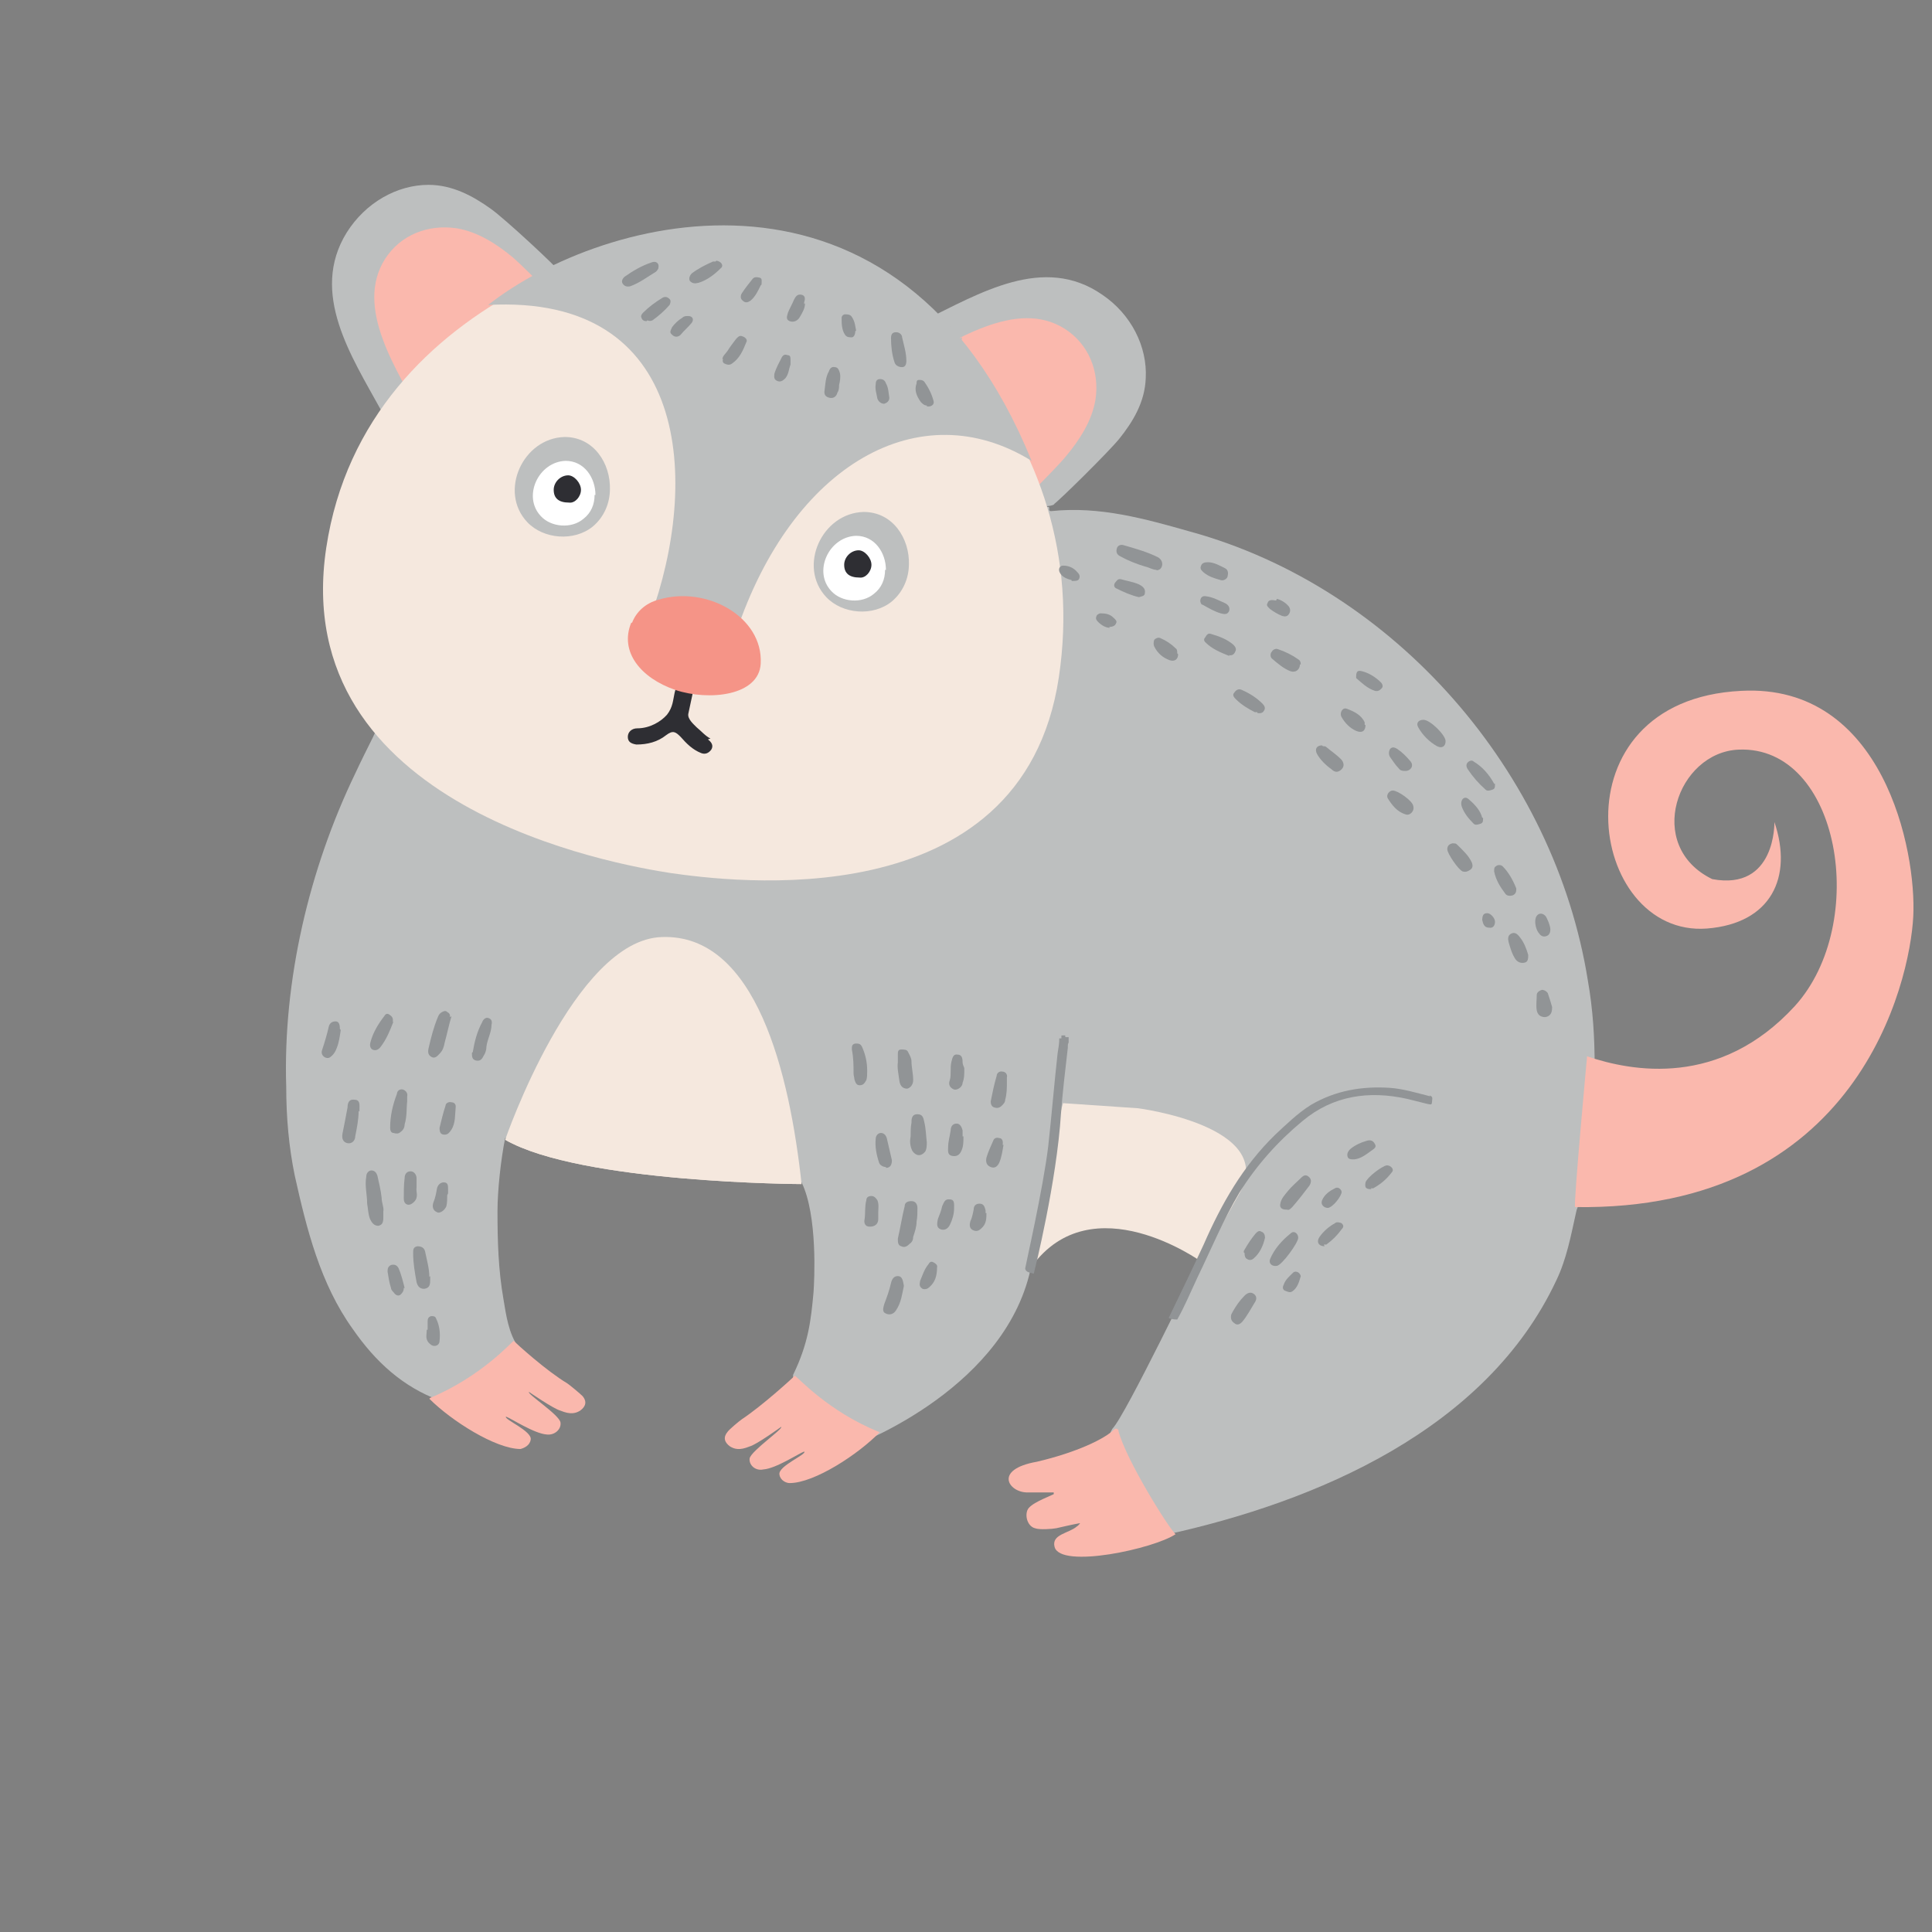 <?xml version="1.0" encoding="UTF-8"?>
<svg id="Layer_1" xmlns="http://www.w3.org/2000/svg" version="1.1" viewBox="0 0 226.8 226.8">
  <rect x="0" y="0" width="226.8" height="226.8" fill="#808080" stroke="none"/>
  <!-- Generator: Adobe Illustrator 30.0.0, SVG Export Plug-In . SVG Version: 2.1.1 Build 123)  -->
  <defs>
    <style>
      .st0 {
        fill: #f59487;
      }

      .st1 {
        fill: #f5e8de;
      }

      .st2 {
        fill: #2e2e33;
      }

      .st3 {
        fill: #919496;
      }

      .st4 {
        fill: #fff;
      }

      .st5 {
        fill: none;
        stroke: #919496;
        stroke-miterlimit: 10;
        stroke-width: .7px;
      }

      .st6 {
        fill: #fab8ad;
      }

      .st7 {
        fill: #bdbfbf;
      }
    </style>
  </defs>
  <path class="st7" d="M65.6,31.8c2.8,5-18.4,20.9-20.9,16.3-3.4-6.2-8.4-13.7-4-20.8,2.2-3.5,5.9-5.6,9.6-5.6,2.8,0,5.2,1.3,7.3,2.8,1.7,1.2,7.8,6.9,8,7.3"/>
  <path class="st7" d="M123.8,59.2c-5.2,2.6-20.1-19.3-15.3-21.6,6.4-3.1,14-7.8,20.9-3,3.4,2.3,5.3,6.1,5.1,9.8-.1,2.8-1.5,5.1-3.1,7.1-1.3,1.6-7.2,7.4-7.7,7.7"/>
  <path class="st6" d="M117.5,61.3c-4.9,2.8-16.1-15.4-11.6-17.9,6.1-3.4,13.4-8.4,19.1-4.8,2.8,1.8,4.1,5,3.6,8.3-.4,2.5-1.9,4.8-3.5,6.7-1.3,1.6-7.2,7.4-7.7,7.7"/>
  <path class="st6" d="M67.9,38c2.8,4.9-15.5,16-18,11.5-3.4-6.1-8.3-13.4-4.7-19.1,1.8-2.8,5-4.1,8.4-3.6,2.5.4,4.8,1.9,6.7,3.5,1.6,1.4,7.4,7.3,7.6,7.7"/>
  <path class="st7" d="M194.3,129.2c-1.5-2.1-3.6-2.9-6.1-3-1.1,0-1,.2-1-1,0-3.4-.2-6.7-.8-10.1-3.9-24.4-22.6-46.1-46.7-52.7-5.3-1.5-10.6-3-16.3-2.4-.5,0,0-.5-.4-.5-4.7-.8-8.1-2.4-8.1-7.1s.9-6.4-2.1-6.6c-5.1-.4,2.4-10-.6-4.5-.2.4-.7.2-1.1,0-.5-.4-1.1-.7-1.7-1-7.2-3.2-14.7-5.5-22.6-6.1-4.2-.3-8.4,0-12.6.6-.6,0-.9,0-1.3-.5,0,0,4,4,1.3.5-1.6-2.1,1.4.2-1.3-.5-.5-.1-6.4,6.6-6.8,6.7-1.3.3-7.4-1.1-7.9,0-1.1,2.4-2,.9-2.4,3.5-.5,3.7-.9-1.5-1.1,2.2,0,.3,0,.7-.1,1-.6,1.4-1.1,2.8-1.8,4.1-2.6,5.2-5.1,10.8-7.9,16.1-1,1.9-2.9,6.5-2.3,10.2.4,2.3,1.2,4.3,2.3,6l-1.1,2.4c-.7,1.4-1.4,2.8-2.1,4.3-5.4,11.2-8.5,24.3-8.1,36.8,0,3.5.3,7,1,10.4,1.4,6.3,3,12.7,6.8,18,2.7,3.9,5.9,6.8,10.2,8.4.4-.6,2.2.2,2.7-.3,1.9-1.8,3.5-2.7,5.8-4,.3-.2.5-1.8.8-1.9-1.2-1.6-1.5-3.9-1.8-5.7-.6-3.4-.7-6.8-.7-10.3,0-2.5.4-6.1.9-8.6,0-.4,34.5,4.7,34.8,5.2,1.9,3.9,1.5,11.5,1.4,12.9-.3,3.3-.6,6-2.4,9.7-.3,4.5,6.4,8.8,7.4,8.2.4-.2,17.9-6.8,20.6-21.2,6.2-10.5,19.9-.6,19.9-.6-.4.7-8.9,18.4-10.4,19.9-2.7,4.3,6.1,11.4,5.6,12.5.2,0,.3,0,.5,0,17.9-3.9,37.8-12.4,46-29.9,1.2-2.5,1.7-5.2,2.3-7.9.2-1.1.7-1.5,1.8-1.7,2.6-.5,4.9-1.4,6.8-3.4,2.4-2.6,2.7-5.6.9-8.2"/>
  <path class="st1" d="M87.4,27.1c18.5,2.7,41.2,23.7,36.9,52.4-4.3,28.7-39,23.9-45.5,23-6.5-1-45.1-7.7-40.5-38.2,4.6-30.5,40.3-38.4,49-37.1"/>
  <path class="st7" d="M71.6,57.4c0,1.7-.7,3.3-2,4.4-2.2,1.8-5.8,1.5-7.7-.5-3.4-3.6-.5-9.9,4.4-10,3.4,0,5.4,3.1,5.3,6.2"/>
  <path class="st7" d="M106.7,66.2c0,1.7-.7,3.3-2,4.4-2.2,1.8-5.8,1.5-7.7-.5-3.4-3.6-.5-9.9,4.4-10,3.4,0,5.4,3.1,5.3,6.2"/>
  <path class="st6" d="M131.3,168c.9,3.4,5.9,11.4,6.7,12.1-2.5,1.7-13.5,4.1-14.2,1.5-.4-1.5,1.7-1.6,2.6-2.4,0,0,.2-.1.4-.4-1.1.2-1.9.4-2.8.6-.5.1-2,.2-2.5,0-.8-.2-1.2-1.3-.9-2.1.3-.8,2.3-1.5,3.1-1.9,0,0,0-.2,0-.2-1,0-2.1,0-3.1,0-2.2,0-4-2.7,1.1-3.6,4.7-1.1,8-2.7,9.1-3.8.2-.2.5,0,.5.1"/>
  <path class="st6" d="M50.5,164.1c6-2.5,9.6-6.6,9.8-6.7.4.4,3.8,3.5,6.3,5,.3.2,1.5,1.2,1.8,1.5.5.6.4,1.2-.3,1.7-.5.3-1.1.5-2.3,0-.8-.2-3.7-2.2-3.7-2.2-.3.2,3.6,2.7,3.7,3.6.1.8-.7,1.5-1.6,1.4-1.5-.1-4.2-1.9-4.8-2.1-.3.3,3.1,1.7,2.9,2.7-.1.7-.8,1-1.2,1.1-2.9,0-8.1-3.3-10.7-5.9"/>
  <path class="st6" d="M103.2,168.1c-6-2.4-9.6-6.5-9.9-6.6-.4.4-3.8,3.5-6.2,5.1-.3.2-1.5,1.2-1.7,1.5-.5.6-.4,1.2.3,1.7.5.3,1.1.5,2.3,0,.8-.2,3.7-2.3,3.7-2.3.3.2-3.5,2.8-3.7,3.7-.1.8.7,1.5,1.6,1.3,1.5-.1,4.2-1.9,4.8-2.1.4.3-3.1,1.7-2.9,2.7.1.7.8,1,1.2,1,2.9,0,8.1-3.4,10.6-6"/>
  <path class="st4" d="M103.9,66.9c0,1.1-.4,2.1-1.3,2.8-1.4,1.2-3.8,1-5-.3-2.2-2.3-.3-6.4,2.9-6.5,2.2,0,3.5,2,3.5,4"/>
  <path class="st2" d="M100.9,67.8c-1.2,0-1.8-.5-1.8-1.5,0-.9.8-1.7,1.7-1.7.7,0,1.5.9,1.5,1.7,0,.8-.7,1.6-1.4,1.5"/>
  <path class="st2" d="M83.4,86.7c-.6-.3-1.1-.9-1.6-1.3-.4-.4-1.1-1-1-1.6.2-1,.4-1.8.6-2.8.1-.5.4-.6.6-.7-.9,0-1.8-.1-2.8-.2.2.2.2.6,0,1.2-.2.9-.2,1.7-.9,2.6-.7.8-2,1.6-3.5,1.6-.6,0-1.1.4-1.1,1,0,.6.4.8,1,.9,1.3,0,2.5-.3,3.5-1.1.8-.6,1.1-.4,1.7.2.7.8,1.4,1.5,2.4,1.9.5.2.9,0,1.2-.4.3-.5,0-.9-.4-1.2"/>
  <path class="st7" d="M57.3,35.8c13.5-10.6,48.2-20,63.8,18.3-13.1-8.1-28.1.4-34.7,20.2-1.3,1.7-10.1-1.7-10.1-1.7,5.9-16.1,4.7-38.1-19-36.8"/>
  <path class="st0" d="M74.1,73.1s0,0,0,0c-1.4,3.4,1.1,6.5,5.2,7.9,3.9,1.3,9.8.7,10-3.1.3-5.5-6.4-9.2-12-7.5-1.5.4-2.6,1.4-3.1,2.7"/>
  <path class="st4" d="M69.8,58.1c0,1.1-.4,2.1-1.3,2.8-1.4,1.2-3.8,1-5-.3-2.2-2.3-.3-6.4,2.9-6.5,2.2,0,3.5,2,3.5,4"/>
  <path class="st2" d="M66.8,59c-1.2,0-1.8-.5-1.8-1.5,0-.9.8-1.7,1.7-1.7.7,0,1.5.9,1.5,1.7,0,.8-.7,1.6-1.4,1.5"/>
  <path class="st3" d="M101.8,125.7c0,.4,0,.8-.1,1.1-.2.3-.3.6-.8.6-.4,0-.5-.4-.6-.7,0-.2-.1-.4-.1-.7,0-.9,0-1.8-.2-2.8,0-.4,0-.6.4-.7.4,0,.6,0,.8.4.4.9.6,1.8.6,2.8"/>
  <path class="st3" d="M45,142.3c0,.3,0,.4,0,.5,0,.5,0,1-.6,1.1-.5,0-.8-.4-1-.9-.2-.6-.2-1.2-.3-1.7,0-1.1-.3-2.1-.1-3.2,0-.4.3-.7.6-.7.4,0,.6.3.7.6.2.9.4,1.7.5,2.6,0,.6.3,1.2.2,1.6"/>
  <path class="st3" d="M135.8,66.9c-.5,0-.9-.3-1.4-.4-1-.3-2-.7-2.9-1.2-.4-.2-.5-.5-.4-.9.1-.4.5-.5.8-.4,1.4.4,2.8.8,4,1.4.6.3.7,1,.3,1.4-.2.1-.3.2-.5.1"/>
  <path class="st3" d="M105.4,145.4c.3-1.3.5-2.6.8-3.8,0-.4.3-.6.8-.6.5,0,.7.4.7.8,0,.5,0,1.1-.1,1.6,0,.6-.2,1.2-.4,1.8,0,.3-.1.6-.4.8-.3.3-.6.5-1,.3-.4-.1-.4-.5-.4-.9"/>
  <path class="st3" d="M53,119.3c-.3,1-.5,2-.8,3.1-.1.5-.2.9-.6,1.3-.2.2-.5.6-.9.4-.4-.2-.5-.5-.4-1,.3-1.3.6-2.5,1.1-3.7.1-.3.3-.5.5-.6.2-.1.4-.2.6,0,.2.1.4.3.3.6"/>
  <path class="st3" d="M108.8,134c0,.4,0,.9-.2,1.2-.5.6-1.1.5-1.5-.1-.3-.6-.3-1.2-.2-1.7,0-.5,0-1.1.1-1.6,0-.4,0-1,.7-1,.6,0,.7.4.8.9.2.8.2,1.6.3,2.4"/>
  <path class="st3" d="M50.5,149.8c0,.2,0,.3,0,.4,0,.5,0,1-.7,1.1-.6,0-.8-.4-.9-.8-.2-1.1-.4-2.2-.4-3.4,0-.4,0-.7.5-.8.5,0,.8.2.9.6.2,1,.5,2,.5,3"/>
  <path class="st3" d="M47.8,129.3c-.1.8,0,1.7-.3,2.7,0,.4-.2.7-.5.9-.2.2-.5.2-.8.1-.3,0-.4-.3-.4-.6,0-1.4.3-2.7.8-4,0-.3.3-.6.7-.5.3.1.6.4.5.8,0,.1,0,.3,0,.6"/>
  <path class="st3" d="M42.1,130.4c0,1-.2,2-.4,3,0,.5-.4.9-.9.8-.5-.1-.7-.5-.6-1.1.2-1,.4-2,.6-3.1,0-.4.1-1,.8-.9.7,0,.6.6.6,1.1,0,0,0,.2,0,.3"/>
  <path class="st3" d="M55.5,123.5c.2-1.2.5-2.4,1.1-3.5.1-.3.4-.6.7-.5.4.1.5.4.4.8,0,.9-.5,1.7-.6,2.6,0,.3-.1.7-.3,1-.2.4-.4.7-.9.6-.5-.1-.5-.5-.5-.9"/>
  <path class="st3" d="M105.4,124.6c0-.3,0-.6,0-.8,0-.3,0-.6.4-.6.3,0,.7,0,.8.3.2.4.4.7.4,1.1,0,.7.2,1.4.2,2.2,0,.5-.3.9-.7,1-.5,0-.8-.3-.9-.8-.1-.8-.3-1.6-.2-2.3"/>
  <path class="st3" d="M152.4,145.3c0,.6-1.9,3.2-2.5,3.3-.6.1-1-.3-.8-.8.5-1.2,1.4-2.2,2.4-3,.4-.4.9,0,.9.5"/>
  <path class="st3" d="M106.1,151c-.2.9-.3,1.9-.9,2.8-.3.5-.8.6-1.2.4-.5-.2-.3-.7-.2-1.1.3-.8.6-1.6.8-2.5.1-.4.3-.8.8-.8.5,0,.6.5.7,1.1"/>
  <path class="st3" d="M151,142c-.6,0-.8-.3-.7-.7.1-.6.5-1,.9-1.5.4-.5,1-1,1.5-1.5.3-.3.6-.5,1-.1.3.3.2.7,0,1-.6.8-1.3,1.7-2,2.5-.2.2-.4.4-.6.3"/>
  <path class="st3" d="M144.5,154.6c0-.3.1-.4.2-.6.4-.7.8-1.3,1.4-1.9.3-.3.7-.5,1.1-.2.4.3.3.7.1,1-.5.8-.9,1.6-1.5,2.3-.2.2-.5.4-.8.2-.3-.2-.5-.4-.5-.8"/>
  <path class="st3" d="M46.2,119.9c-.4,1-.8,2.1-1.6,3.1-.2.2-.5.4-.9.2-.3-.2-.3-.6-.2-.9.3-1.1.9-2.1,1.6-3,.1-.2.3-.4.6-.2.3.2.5.4.4.9"/>
  <path class="st3" d="M118.2,127c0,.7,0,1.4-.2,2.1,0,.3-.2.5-.4.7-.3.3-.6.3-.9.2-.3-.1-.4-.4-.4-.7.2-1,.4-2,.7-3,0-.3.3-.6.7-.5.3,0,.6.3.5.7,0,.2,0,.4,0,.6"/>
  <path class="st3" d="M175.5,92c0,.4,0,.6-.3.7-.3.1-.6.2-.8,0-.8-.7-1.5-1.5-2.1-2.4-.2-.3-.2-.6,0-.8.2-.2.5-.3.7-.1,1,.6,1.8,1.5,2.4,2.6,0,0,0,.1,0,0"/>
  <path class="st3" d="M104,137c-.3,0-.7-.2-.8-.5-.3-.9-.5-1.9-.4-2.8,0-.4.3-.7.6-.7.4,0,.6.3.7.6.2.9.4,1.7.6,2.6,0,.4-.1.9-.7.9"/>
  <path class="st3" d="M40,120.9c-.1.7-.2,1.5-.5,2.2-.1.3-.3.6-.5.8-.3.3-.5.4-.9.2-.3-.2-.4-.5-.3-.8.3-.9.6-1.9.8-2.8.1-.4.4-.6.8-.6.4,0,.5.4.5.9"/>
  <path class="st3" d="M113.2,125.5c0,.7,0,1.1-.2,1.6,0,.5-.6.9-1,.8-.5-.2-.7-.6-.5-1.1.2-.7,0-1.4.2-2.2.1-.4.2-.9.7-.8.5,0,.6.4.6.9,0,.3.2.6.2.7"/>
  <path class="st3" d="M169.7,87c0,.6-.4.9-1,.6-.9-.5-1.7-1.3-2.2-2.2-.3-.5,0-.9.6-.9.8,0,2.6,1.8,2.6,2.5"/>
  <path class="st3" d="M155.3,87.6c.2,0,.3,0,.4.1.6.5,1.2.9,1.7,1.4.3.3.5.8.1,1.2-.4.4-.8.4-1.2,0-.7-.5-1.3-1.1-1.7-1.8-.3-.6,0-1,.6-1"/>
  <path class="st3" d="M179.4,112c0,.5,0,.9-.4,1-.4.1-.8,0-1.1-.4-.4-.6-.6-1.3-.8-2-.1-.4-.1-.8.3-1,.4-.2.7,0,1,.4.5.6.8,1.4,1,2.1"/>
  <path class="st3" d="M147.6,83.6s-.1,0-.3,0c-.8-.4-1.6-.9-2.2-1.5-.2-.2-.5-.5-.2-.8.2-.3.5-.5.9-.3.9.4,1.7.9,2.4,1.6.2.2.4.5.2.8-.1.2-.3.4-.8.3"/>
  <path class="st3" d="M152.6,78c0,.6-.5,1-1.1.8-.8-.3-1.5-.9-2.2-1.5-.2-.2-.2-.6,0-.8.1-.2.4-.4.7-.3.9.3,1.7.7,2.4,1.2.2.1.3.3.3.6"/>
  <path class="st3" d="M178,104.3c0,.3,0,.6-.4.8-.3.1-.7.1-.9-.2-.6-.8-1.1-1.6-1.3-2.6,0-.3,0-.5.2-.6.2-.2.6-.2.8,0,.7.7,1.2,1.6,1.6,2.6"/>
  <path class="st3" d="M170.6,99c.1,0,.3,0,.4.1.7.7,1.4,1.3,1.8,2.2.1.3.1.6-.2.8-.3.2-.5.3-.9.2-.5-.2-1.8-2.1-1.8-2.6,0-.4.2-.6.6-.7"/>
  <path class="st3" d="M113.1,133.4c0,.7,0,1.1-.2,1.6-.2.5-.5.8-1.1.7-.6-.1-.5-.6-.5-1,0-.7.2-1.3.3-2,0-.4.2-.8.7-.8.4,0,.6.4.7.8,0,.3,0,.5,0,.7"/>
  <path class="st3" d="M144.3,77c-1-.4-2-.8-2.8-1.6-.2-.2-.2-.4,0-.6.1-.2.3-.5.6-.4,1,.3,1.9.6,2.7,1.3.2.2.4.5.2.8-.1.3-.4.5-.7.4"/>
  <path class="st3" d="M163.5,92.8c.6,0,2.3,1.2,2.4,1.8.2.6-.4,1.2-.9,1-1-.3-1.6-1.1-2.1-1.9-.2-.4.2-.9.6-.9"/>
  <path class="st3" d="M48.9,139.4c-.1.5.3,1.1-.3,1.7-.2.2-.5.4-.8.3-.3-.1-.4-.4-.4-.7,0-.8,0-1.6.1-2.4,0-.4.2-.8.7-.8.4,0,.7.4.7.8,0,.4,0,.7,0,1.2"/>
  <path class="st3" d="M103.1,142.1c0,.4,0,.7,0,1,0,.6-.4.9-1,.9-.6,0-.7-.5-.6-.9.1-.7,0-1.5.2-2.2,0-.3.2-.5.6-.5.3,0,.5.2.7.5.2.5.1,1,.1,1.4"/>
  <path class="st3" d="M112,141.9c0,.6-.2,1.3-.5,1.9-.2.4-.6.7-1.1.5-.5-.2-.4-.7-.3-1.2.2-.5.4-1,.5-1.5.2-.4.3-.9.9-.8.6,0,.5.6.5,1.1"/>
  <path class="st3" d="M51.6,132.4c.2-.8.4-1.7.7-2.6,0-.3.4-.5.7-.4.3,0,.5.2.5.5-.1.9,0,1.9-.5,2.7-.2.3-.4.6-.8.6-.5,0-.6-.3-.6-.8"/>
  <path class="st3" d="M161,139.6c-.7,0-.8-.2-.7-.8.2-.6,1.9-1.9,2.5-2,.5,0,.9.5.6.8-.6.8-1.3,1.4-2.2,1.9,0,0-.2,0-.3,0"/>
  <path class="st3" d="M160.3,85.1c0,.7-.4,1-1.1.7-.7-.3-1.3-.9-1.7-1.6-.3-.5.1-1.2.6-1,.8.3,1.7.7,2.1,1.6,0,0,0,.2,0,.3"/>
  <path class="st3" d="M47.4,151.2c0,.4-.2.6-.4.8-.3.2-.6,0-.8-.3-.1-.1-.3-.3-.3-.5-.2-.6-.3-1.3-.4-1.9,0-.3,0-.6.4-.8.4-.1.7,0,.9.4.3.7.5,1.5.7,2.3"/>
  <path class="st3" d="M133.7,70.1c-.9-.2-1.8-.6-2.6-1-.3-.1-.4-.4-.2-.7.2-.2.3-.5.7-.4.7.2,1.4.3,2.1.6.4.2.8.5.7,1,0,.4-.4.4-.7.5"/>
  <path class="st3" d="M52.5,140.3c0,.4,0,.9-.1,1.3-.2.5-.8.9-1.1.7-.5-.2-.6-.7-.4-1.2.2-.5.3-1,.4-1.6.1-.4.4-.7.8-.7.5,0,.5.4.5.8,0,.2,0,.4,0,.5"/>
  <path class="st3" d="M165,90.5c-.3,0-.6,0-.8-.3-.4-.4-.7-.9-1-1.3-.2-.3-.2-.7,0-1,.3-.3.6-.1.8,0,.6.4,1.1.9,1.6,1.5.4.5,0,1.1-.6,1.1"/>
  <path class="st3" d="M117.8,134.4c-.1.6-.2,1.4-.5,2.1-.2.4-.5.7-1,.5-.5-.2-.6-.6-.5-1.1.2-.7.5-1.3.8-2,.1-.3.4-.4.7-.3.3,0,.5.3.4.8"/>
  <path class="st3" d="M174.1,96c0,.4,0,.6-.3.7-.3.1-.6.2-.8,0-.6-.6-1.1-1.2-1.4-2-.1-.3-.1-.6.1-.9.3-.3.6-.1.8.1.7.6,1.3,1.3,1.5,2.1"/>
  <path class="st3" d="M155.5,146.3c-.7,0-1-.5-.6-1.1.5-.7,1.1-1.2,1.8-1.6.2-.2.6-.1.8,0,.2.2.3.4,0,.7-.5.7-1.1,1.3-1.8,1.8-.1,0-.3,0-.3,0"/>
  <path class="st3" d="M138.3,76.8c0,.6-.4.9-1,.7-.8-.3-1.4-.8-1.8-1.6-.1-.2-.1-.5,0-.8.2-.2.5-.3.7-.2.7.3,1.3.7,1.8,1.2.2.1.2.4.2.6"/>
  <path class="st3" d="M146,147s0-.2.1-.3c.4-.7.8-1.3,1.3-1.9.2-.2.4-.4.7-.2.3.1.4.4.4.7-.2.9-.6,1.8-1.3,2.4-.2.2-.5.3-.8.1-.2-.1-.3-.3-.3-.7"/>
  <path class="st3" d="M140.9,70.6c0-.4.2-.7.7-.6.8.1,1.5.5,2.2.8.4.2.6.5.5.9-.2.5-.6.4-1,.3-.7-.2-1.4-.6-2.1-1-.2,0-.3-.3-.3-.5"/>
  <path class="st3" d="M182.2,118.3c0,.6-.2,1-.8,1.1-.6,0-.9-.3-1-.8-.1-.6,0-1.2,0-1.8,0-.3.3-.5.6-.6.3,0,.6.2.7.4.2.6.4,1.2.5,1.6"/>
  <path class="st3" d="M115.8,142.4c0,.6,0,1.3-.6,1.8-.3.3-.6.4-1,.2-.4-.2-.4-.6-.3-1,.2-.4.3-.9.4-1.4,0-.4.2-.7.7-.7.5,0,.6.4.7.8,0,.1,0,.2,0,.3"/>
  <path class="st3" d="M159.2,79.4c0-.7.3-.7.7-.6.8.2,1.6.7,2.2,1.3.2.2.3.5.1.7-.2.2-.4.4-.8.3-.9-.3-1.5-.9-2.2-1.5,0,0,0-.2,0-.3"/>
  <path class="st3" d="M50.2,156.1c0-.4,0-.7,0-1,0-.3.1-.5.4-.6.3,0,.5,0,.6.3.4.8.5,1.7.4,2.6,0,.3-.2.6-.6.6-.3,0-.5-.2-.7-.4-.4-.5-.2-1-.2-1.5"/>
  <path class="st3" d="M141.8,66c.7,0,1.4.4,2,.7.4.2.4.6.3,1-.1.3-.5.5-.8.4-.7-.2-1.4-.4-2-.9-.2-.2-.5-.4-.3-.8.1-.3.4-.4.8-.4"/>
  <path class="st3" d="M158.9,136.1c-.3,0-.6,0-.7-.3-.1-.3,0-.6.3-.9.6-.5,1.3-.8,2-1,.4-.1.7,0,.9.4.2.3,0,.5-.3.7-.7.5-1.3,1-2.1,1.1"/>
  <path class="st3" d="M108,150.4c.3-.7.5-1.4,1-2,.1-.2.3-.4.6-.2.2.1.5.3.4.6,0,.9-.2,1.7-.9,2.3-.2.2-.5.3-.8.2-.3-.2-.4-.4-.3-.8"/>
  <path class="st3" d="M182,109.1c0,.3-.1.7-.5.8-.3.1-.6,0-.8-.3-.4-.4-.6-1.4-.4-1.9.2-.5.7-.6,1.1-.2.2.2.6,1.2.6,1.6"/>
  <path class="st3" d="M149.9,70.3c.4.1,1,.4,1.4.9.2.3.2.6,0,.9-.2.3-.5.3-.8.2-.5-.2-1-.5-1.4-.8-.2-.2-.5-.4-.3-.7.1-.4.5-.4,1-.3"/>
  <path class="st3" d="M155.9,141.8c-.5,0-.9-.4-.7-.9.3-.7.9-1.1,1.5-1.4.3-.2.7,0,.8.4,0,.5-1,1.8-1.6,1.9"/>
  <path class="st3" d="M152.7,149.8c-.2.7-.4,1.4-1,1.8-.3.2-.6,0-.9-.1-.3-.2-.2-.5-.1-.7.2-.6.7-1,1.1-1.4.3-.3.9,0,.9.5"/>
  <path class="st3" d="M125.8,68.1c-.4-.1-1.1-.3-1.4-.9-.2-.4,0-.8.4-.8.6,0,1.2.2,1.7.8.2.2.3.4.2.7-.1.3-.4.3-.9.3"/>
  <path class="st3" d="M130.3,73.7c-.5,0-1-.3-1.4-.7-.2-.2-.3-.4-.2-.6,0-.2.3-.4.5-.4.6,0,1.1.1,1.5.5.2.2.5.4.3.7-.1.3-.5.4-.8.4"/>
  <path class="st3" d="M174,108.1c0-.6.1-.9.6-.9.4,0,.9.6.9,1,0,.4-.2.8-.7.7-.6,0-.7-.5-.8-.9"/>
  <path class="st1" d="M77.7,110c11.1-.4,15,16.1,16.4,29,0,0-25.9-.1-34.8-5.2,0,0,8.1-23.5,18.4-23.8"/>
  <path class="st1" d="M94.1,139s-25.9-.1-34.8-5.2"/>
  <path class="st1" d="M133.6,130.1s16.4,2.1,11.9,10l-4.5,8s-12.8-9.2-19.9.6c3.1-17.9,3.7-19.2,3.7-19.2l8.8.6Z"/>
  <path class="st3" d="M124.7,121.9c0,.6-.1,1.2-.2,1.8-.4,3.6-.7,7.3-1.1,10.9-.6,5-2.7,14.2-2.7,14.3,0,.1.4.2.4.2,0,0,2.6-10.4,3.1-18.4.2-2.6.5-5.1.8-7.7,0-.3,0-.5.1-.7,0,0,0-.1,0-.2-.2,0-.3-.2-.5-.2"/>
  <path class="st5" d="M124.7,121.9c0,.6-.1,1.2-.2,1.8-.4,3.6-.7,7.3-1.1,10.9-.6,5-2.7,14.2-2.7,14.3,0,.1.4.2.4.2,0,0,2.6-10.4,3.1-18.4.2-2.6.5-5.1.8-7.7,0-.3,0-.5.1-.7,0,0,0-.1,0-.2-.2,0-.3-.2-.5-.2Z"/>
  <path class="st3" d="M167.9,128.7c-1.6-.4-3.2-.9-4.8-1-3.2-.2-6.3.3-9.2,2-1.6,1-2.9,2.3-4.2,3.5-3.8,3.7-6.3,8.1-8.4,12.9-1.3,2.8-2.6,5.5-4.1,8.6,0,.1.6.2,1,.2.9-1.6,1.6-3.3,2.4-5,1.6-3.3,3-6.7,4.9-9.9,2-3.2,4.5-6,7.4-8.4,3.6-3,7.8-3.6,12.3-2.6.8.2,1.6.4,2.4.6.2,0,.5.2.5-.2,0-.3.2-.7-.3-.8"/>
  <path class="st6" d="M186.3,124c5.3,1.8,15.6,3.7,24.4-5.9,8.8-9.7,5.3-30.6-6.6-30.1-7.2.3-11.1,11.3-3.1,15.2,7.5,1.4,7.3-6.7,7.3-6.7,2.2,6.5-.4,11.9-7.9,12.5-14.1,1.1-18.2-26.8,4-27.9,16.7-.9,20.6,18.8,20.2,26.5-.4,7.7-6.5,34.6-39.7,34.1-.2-.3,1.4-17.6,1.4-17.6"/>
  <path class="st3" d="M77.3,31.4c0,.2-.2.4-.3.5-1,.6-1.9,1.3-3,1.7-.4.1-.7,0-.9-.3-.2-.3,0-.6.2-.8,1-.7,2-1.3,3.2-1.7.5-.2.9.1.8.6"/>
  <path class="st3" d="M104.6,39.7c0-.4.1-.7.6-.7.4,0,.7.3.7.6.2.9.5,1.8.5,2.8,0,.3-.1.7-.5.7-.4,0-.8-.2-.9-.6-.3-.9-.4-1.9-.4-2.8"/>
  <path class="st3" d="M84.1,30.6c.6.1.9.6.5.9-.7.7-1.6,1.4-2.6,1.7-.4.1-.7.1-1-.2-.2-.3,0-.7.2-.9.8-.6,1.6-1,2.5-1.4.1,0,.3,0,.3,0"/>
  <path class="st3" d="M84.8,42.2c0-.4.4-.7.6-1,.3-.5.7-1,1-1.4.2-.2.4-.5.8-.3.3.1.6.4.4.7-.4,1-.8,1.9-1.7,2.5-.3.2-.6.1-.8,0-.3-.1-.3-.4-.2-.6"/>
  <path class="st3" d="M98.5,45.2c0,.3,0,.6-.2.9-.1.4-.4.7-.9.6-.5-.1-.7-.4-.6-.9.1-.7.1-1.5.5-2.2.1-.3.3-.6.7-.5.4,0,.5.4.6.7.1.5,0,1-.1,1.4"/>
  <path class="st3" d="M75.9,37.7c-.3,0-.5-.1-.6-.4-.1-.2,0-.4.2-.6.7-.7,1.4-1.2,2.2-1.7.3-.2.6-.2.9.1.2.2.1.5,0,.7-.6.7-1.3,1.3-2,1.8-.2.1-.4.1-.6,0"/>
  <path class="st3" d="M94.5,35.6c0,.6-.3,1.1-.6,1.6-.2.4-.7.7-1.2.5-.5-.2-.3-.6-.2-1,.2-.5.5-1,.7-1.5.2-.4.4-.7.9-.6.5.1.4.6.3.9,0,0,0,.1,0,.2"/>
  <path class="st3" d="M108.8,47.6c-.3,0-.5-.2-.7-.4-.5-.7-.8-1.4-.5-2.2,0-.2,0-.4.3-.4.2,0,.4,0,.6.2.5.7.9,1.5,1.1,2.3.1.4-.3.7-.8.6"/>
  <path class="st3" d="M92.8,42.8c-.2.5-.2,1.1-.6,1.6-.3.3-.6.5-1,.3-.4-.2-.3-.5-.3-.8.2-.7.6-1.4.9-2,.2-.3.4-.3.7-.2.3,0,.3.3.3.6,0,.1,0,.2,0,.5"/>
  <path class="st3" d="M89.3,33.5c-.3.6-.6,1.3-1.2,1.8-.3.2-.6.3-.9,0-.3-.2-.3-.6-.1-.9.4-.6.8-1.1,1.2-1.6.2-.3.5-.3.9-.2.3.1.2.4.2.8"/>
  <path class="st3" d="M102.8,45.1c0-.3.1-.6.5-.6.4,0,.6.2.7.5.3.5.3,1.1.4,1.7,0,.4-.3.6-.6.7-.4,0-.7-.3-.8-.6-.1-.6-.3-1.1-.2-1.7"/>
  <path class="st3" d="M80.8,37.1c.5,0,.7.4.4.8-.4.5-.9.9-1.3,1.4-.3.3-.7.3-1,0-.4-.3-.1-.6,0-.9.3-.4.7-.8,1.2-1.1.2-.2.4-.2.7-.2"/>
  <path class="st3" d="M100.4,38.9c0,.4-.2.7-.4.7-.3,0-.6,0-.8-.3-.4-.6-.4-1.3-.4-2,0-.2.2-.4.4-.4.3,0,.6,0,.8.3.4.6.4,1.2.5,1.6"/>
</svg>